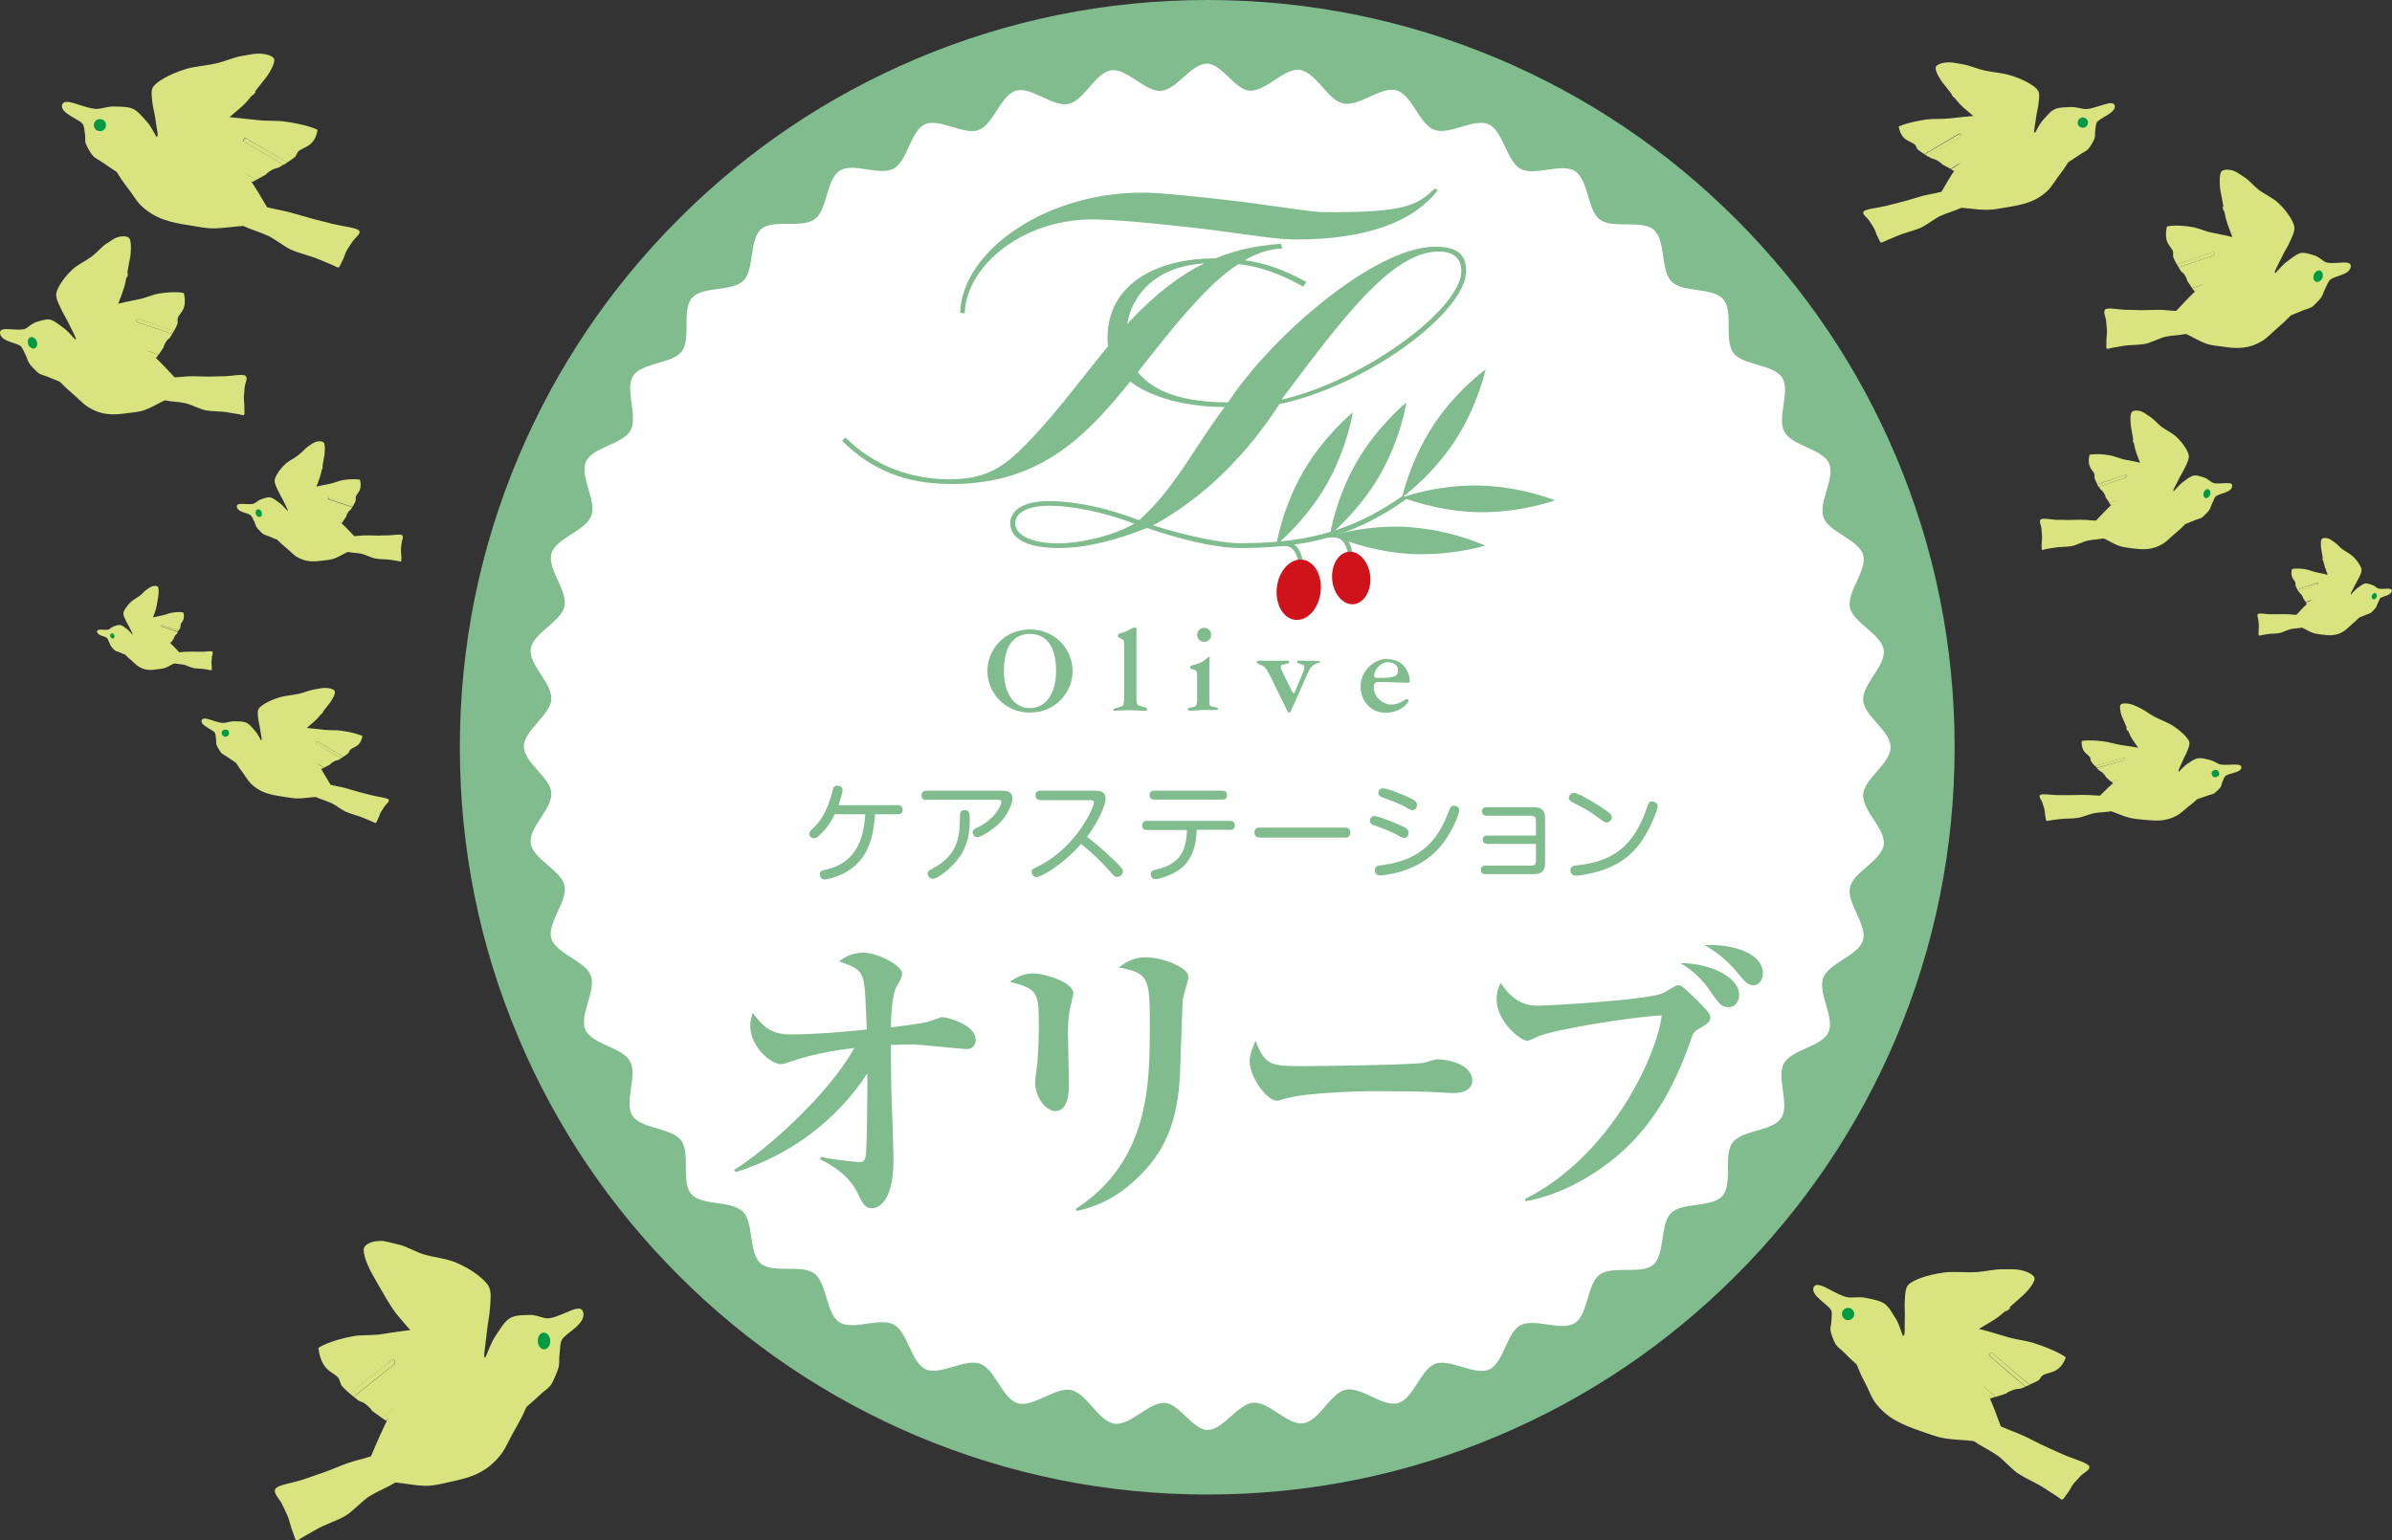 <?xml version="1.0" encoding="UTF-8"?>
<svg id="_レイヤー_2" data-name="レイヤー 2" xmlns="http://www.w3.org/2000/svg" viewBox="0 0 128.9 83.03">
  <rect x="0" y="0" width="128.9" height="83.03" fill="#333333" stroke="none"/>
  <defs>
    <style>
      .cls-1 {
        fill: #094;
      }

      .cls-1, .cls-2, .cls-3, .cls-4, .cls-5, .cls-6 {
        stroke-width: 0px;
      }

      .cls-2 {
        fill: #d9e480;
      }

      .cls-3 {
        fill: #d0121b;
      }

      .cls-4 {
        fill: none;
      }

      .cls-5 {
        fill: #fff;
      }

      .cls-6 {
        fill: #80bc8e;
      }
    </style>
  </defs>
  <g id="_レイヤー_1-2" data-name="レイヤー 1">
    <g>
      <g>
        <path class="cls-2" d="m26.05,73.55c.05-.31.03-.56.08-.87.04-.31.09-.77.13-1.08.04-.35.11-.62.15-1.15.03-.44.07-.81-.06-1.08-.16-.33-.84-.93-1.82-1.33-.5-.21-1.16-.26-1.71-.43-.5-.16-.95-.45-1.4-.54-.35-.07-.65-.19-.93-.18-.51,0-.87.22-.89.44-.02.24.1.58.21.84.14.33.29.59.48.92.34.59.65,1.14.9,1.5.34.49.79.91,1.14,1.4.34.48.58,1.02.92,1.51"/>
        <path class="cls-2" d="m26.14,73.22c.17-.39.33-.88.59-1.25.25-.37.48-.79.81-.95.28-.14.7-.13.99-.14.28-.02.55.11.84.17.35.08.89-.21,1.38-.4.48-.2.6-.1.66.04.06.14.07.4-.24.72-.31.32-.63.48-.86.76-.07.08-.1.24-.12.4-.02.16-.02.33-.04.44-.03.23.01.48-.05.7-.06.22-.24.63-.34.82-.16.31-.38.38-.63.63-.26.25-.53.47-.76.68-.18.42-.39.82-.61,1.2-.23.38-.49.99-.74,1.33-.8,1.04-1.7,1.28-2.68,1.49-.46.1-.9.23-1.38.23-.54,0-1.11-.13-1.65-.18-.57.34-.83.4-1.4.74-.3.18-.95.85-1.25,1.03-.57.34-1.11.46-1.68.8-.3.18-.75.41-.91.54-.16.13-.2-.22-.3-.46-.1-.22-.17-.62-.27-.84-.12-.28-.17-.35-.29-.62-.12-.28-.51-.61-.37-.84.13-.23.98-.33,1.47-.5.37-.13.73-.25,1.1-.38.36-.12.95-.38,1.32-.51.49-.17.76-.2,1.26-.37.32-.76.64-1.5,1-2.19.36-.69.78-1.33,1.3-1.89.55-.59,1.17-1.03,1.82-1.26.65-.22,1.34-.23,2.03.07"/>
        <path class="cls-1" d="m29.61,72.51c-.05.11-.12.18-.21.21-.09.03-.17.02-.25-.05-.08-.06-.13-.16-.16-.27-.02-.12-.01-.24.03-.34.05-.11.11-.18.2-.21.09-.03.17-.02.26.05.08.06.13.16.16.27.02.12.01.24-.03.34"/>
        <path class="cls-2" d="m26.42,73.5c-.28-.32-.57-.67-.87-1-.3-.33-.62-.64-.95-.85-.22-.15-1.08-.11-2.14,0-.6.07-1.27.16-1.92.27-.52.08-1.07.02-1.53.11-1.16.21-1.85.59-1.85.64.03.29.13.7.35.99.22.3.57.42.71.6.12.15.1.34.23.48.13.14.26.26.4.38l1.14-.91,1.14-.91s.06-.02.08-.02c.03,0,.05.03.07.07.01.04.02.07.01.11,0,.04-.02.07-.05.09l-1.09.87-1.09.87c.07.06.15.12.22.18.07.06.28.11.36.17.35.26.41.41.39.39-.18-.13.36.27.55.4l.88-.71.88-.71s.06-.03.08-.02c.03,0,.05.03.07.07.02.04.02.08.01.11,0,.04-.02.07-.05.09l-.82.67-.82.66c.39.27.78.53,1.17.74.4.22.8.39,1.2.49.55.14,1.2-.04,1.84-.33.64-.29,1.27-.67,1.77-.94l-.17-1.52-.18-1.52Z"/>
        <path class="cls-2" d="m21.27,73.35c-.03-.07-.1-.09-.15-.05l-2.28,1.81.21.18,2.18-1.74c.05-.04.07-.13.04-.2Z"/>
        <path class="cls-2" d="m22.48,75.05c-.03-.07-.1-.09-.15-.05l-1.76,1.42.22.16,1.64-1.33c.05-.04.07-.13.04-.2Z"/>
      </g>
      <g>
        <path class="cls-2" d="m102.6,72.29c0-.23.04-.41.04-.64,0-.23,0-.56.01-.79,0-.26-.03-.47,0-.85.02-.32.03-.59.2-.77.2-.21.93-.52,1.93-.65.51-.06,1.16.01,1.71-.02.51-.03.97-.16,1.42-.15.34,0,.66-.02.92.03.49.09.82.31.81.47-.01.18-.17.4-.31.57-.17.21-.35.37-.58.57-.41.36-.78.71-1.06.92-.39.29-.88.52-1.28.81-.39.29-.69.64-1.08.92"/>
        <path class="cls-2" d="m105.9,69.96l2.42.54c.06.01-.19.17-.19.17l-2.28-.51c-.06-.01-.09-.07-.08-.13.01-.06.07-.09.13-.08Z"/>
        <path class="cls-2" d="m102.55,72.04c-.12-.31-.21-.69-.41-.99-.2-.31-.36-.65-.66-.82-.26-.15-.66-.21-.94-.27-.27-.06-.54-.02-.84-.02-.35,0-.84-.3-1.28-.52-.44-.22-.57-.17-.65-.09-.08.09-.12.28.14.56.26.28.55.45.74.69.05.07.07.19.06.31,0,.12-.02.24-.02.32,0,.17-.07.34-.05.51.03.17.15.49.23.65.12.25.32.34.53.56.21.22.45.43.65.62.13.33.27.65.44.96.17.31.34.79.55,1.08.65.88,1.49,1.21,2.4,1.53.43.15.84.32,1.3.4.52.1,1.09.09,1.62.16.51.34.76.43,1.27.77.27.18.81.77,1.08.95.51.34,1.01.52,1.52.86.27.18.67.42.81.54.14.12.22-.13.35-.28.13-.14.24-.42.36-.56.16-.18.21-.22.36-.39.16-.18.57-.35.47-.54-.1-.19-.91-.41-1.36-.61-.34-.15-.68-.3-1.02-.46-.34-.15-.87-.44-1.21-.59-.46-.2-.71-.28-1.17-.48-.22-.6-.43-1.19-.7-1.74-.27-.55-.58-1.08-1.02-1.58-.46-.51-1-.94-1.61-1.21-.6-.27-1.27-.39-1.97-.3"/>
        <path class="cls-1" d="m99.28,70.94c.03.08.09.15.17.19.08.04.17.04.25.01.09-.03.15-.09.19-.17.04-.08.04-.17.01-.25-.03-.09-.09-.15-.17-.19-.08-.04-.17-.04-.25-.01-.08.03-.15.09-.19.17-.04.08-.04.17-.01.25"/>
        <path class="cls-2" d="m102.24,72.19c.31-.18.64-.39.97-.57.33-.19.68-.35,1.03-.45.23-.07,1.06.1,2.07.37.58.15,1.21.33,1.83.52.49.15,1.03.2,1.47.34,1.1.35,1.72.74,1.71.77-.07.2-.21.48-.46.65-.25.18-.6.2-.77.31-.14.09-.14.23-.28.3-.14.07-.29.14-.44.21l-.99-.84-.99-.84s-.05-.03-.08-.02c-.03,0-.05.01-.07.04-.02.02-.03.05-.02.08,0,.03.02.05.04.07l.94.81.95.81c-.08.03-.16.06-.23.09-.08.03-.29.03-.37.06-.37.12-.45.22-.43.21.19-.06-.39.13-.58.19l-.76-.66-.76-.66s-.05-.03-.08-.03c-.03,0-.05.01-.07.04-.02.02-.03.05-.02.08,0,.03.01.05.04.07l.71.62.71.62c-.41.13-.82.24-1.23.33-.41.09-.82.14-1.22.15-.55,0-1.15-.24-1.74-.55-.58-.31-1.14-.7-1.59-.98l.36-1.06.36-1.06Z"/>
        <path class="cls-2" d="m107.24,72.97s.11-.05.15-.01l1.98,1.69-.22.09-1.89-1.62s-.05-.11-.01-.15Z"/>
        <path class="cls-2" d="m105.86,73.98s.11-.05.15-.01l1.52,1.32-.24.08-1.42-1.24s-.05-.11-.01-.15Z"/>
      </g>
      <path class="cls-6" d="m49.38,3.17c-4.8,2.03-9.1,4.93-12.8,8.63-3.7,3.7-6.6,8.01-8.63,12.8-2.1,4.97-3.17,10.24-3.17,15.68s1.06,10.71,3.17,15.68c2.03,4.8,4.93,9.1,8.63,12.8,3.7,3.7,8.01,6.6,12.8,8.63,4.97,2.1,10.24,3.17,15.68,3.17s10.71-1.06,15.68-3.17c4.8-2.03,9.1-4.93,12.8-8.63,3.7-3.7,6.6-8.01,8.63-12.8,2.1-4.97,3.16-10.24,3.16-15.68s-1.06-10.71-3.16-15.68c-2.03-4.8-4.93-9.1-8.63-12.8-3.7-3.7-8.01-6.6-12.8-8.63-4.97-2.1-10.24-3.17-15.68-3.17s-10.71,1.07-15.68,3.17Z"/>
      <path class="cls-5" d="m101.88,40.28c0,.87-1.42,1.69-1.48,2.54-.06.87,1.23,1.87,1.11,2.72-.12.86-1.64,1.46-1.82,2.3-.18.85.95,2.03.7,2.85-.25.83-1.84,1.21-2.14,2.02-.31.81.64,2.15.28,2.93-.36.79-1.99.93-2.4,1.68-.42.76.33,2.22-.14,2.94-.47.73-2.1.64-2.62,1.32-.52.69.02,2.23-.55,2.88-.56.65-2.16.32-2.77.93-.61.61-.31,2.22-.96,2.78-.65.56-2.19.02-2.89.54-.69.51-.61,2.15-1.34,2.61-.73.46-2.17-.29-2.93.12-.75.41-.9,2.03-1.68,2.38-.78.35-2.1-.6-2.9-.31-.8.3-1.18,1.88-2.01,2.12-.82.24-1.98-.9-2.82-.72-.83.18-1.43,1.69-2.29,1.81-.84.12-1.83-1.17-2.69-1.11-.83.06-1.63,1.47-2.47,1.47-.78,0-1.52-1.41-2.29-1.46-.87-.05-1.87,1.24-2.72,1.12-.87-.12-1.49-1.63-2.34-1.81-.86-.18-2.04.95-2.87.71-.84-.24-1.22-1.83-2.03-2.13-.82-.3-2.15.65-2.93.3-.8-.36-.96-1.99-1.72-2.41-.76-.41-2.22.34-2.94-.13-.73-.47-.65-2.1-1.34-2.62-.7-.52-2.24.02-2.9-.55-.66-.57-.35-2.17-.96-2.79-.61-.61-2.22-.3-2.78-.95-.56-.65-.03-2.2-.55-2.89-.52-.69-2.15-.61-2.62-1.33-.46-.72.29-2.17-.13-2.93-.41-.76-2.04-.91-2.4-1.69-.36-.78.59-2.11.29-2.93-.3-.8-1.89-1.18-2.13-2.01-.24-.82.89-2,.71-2.84-.18-.83-1.7-1.43-1.82-2.29-.12-.85,1.17-1.85,1.11-2.71-.06-.84-1.48-1.64-1.48-2.5s1.42-1.69,1.48-2.54c.06-.87-1.23-1.87-1.11-2.72.12-.86,1.64-1.46,1.82-2.3.18-.85-.95-2.03-.7-2.85.24-.83,1.84-1.21,2.14-2.02.31-.81-.64-2.15-.28-2.93.36-.79,1.99-.93,2.4-1.68.42-.76-.33-2.22.14-2.94.47-.72,2.1-.64,2.62-1.32.52-.69-.02-2.23.55-2.88.56-.65,2.16-.32,2.77-.93.61-.61.3-2.22.96-2.78.65-.56,2.19-.02,2.89-.54.69-.51.61-2.15,1.34-2.61.72-.46,2.16.3,2.91-.11.75-.41.9-2.03,1.68-2.39.78-.35,2.1.6,2.9.31.8-.3,1.18-1.88,2.01-2.12.82-.24,2,.9,2.84.71.83-.18,1.44-1.69,2.29-1.81.84-.12,1.83,1.17,2.69,1.11.83-.06,1.62-1.47,2.47-1.47.79,0,1.52,1.41,2.29,1.46.87.06,1.87-1.24,2.72-1.12.87.12,1.49,1.63,2.34,1.81.86.18,2.04-.95,2.87-.71.83.24,1.22,1.83,2.03,2.13.82.3,2.15-.65,2.93-.3.79.36.96,1.99,1.72,2.4.76.41,2.22-.34,2.94.13.73.47.65,2.1,1.34,2.61.7.52,2.24-.02,2.9.55.66.57.35,2.17.96,2.79.61.61,2.22.3,2.78.95.57.65.03,2.2.55,2.89.52.69,2.15.61,2.62,1.33.47.72-.29,2.17.13,2.93.41.76,2.04.91,2.4,1.69.36.78-.59,2.11-.29,2.93.3.8,1.89,1.18,2.13,2.01.24.82-.89,2-.71,2.84.18.83,1.7,1.43,1.82,2.29.12.85-1.17,1.85-1.11,2.72.06.84,1.48,1.64,1.48,2.5Z"/>
      <path class="cls-4" d="m104.54,40.28c0,21.8-17.68,39.48-39.48,39.48S25.58,62.08,25.58,40.28,43.26.8,65.06.8s39.48,17.68,39.48,39.48Z"/>
      <g>
        <g>
          <path class="cls-6" d="m51.74,16.86c.1-3.39,4.79-6.63,10.19-6.47.99.03,3.99.35,5.63.57,1.64.22,3.15.46,3.64.47,4.74.07,5.22-.45,6.12-1.27l.16.09c-1.32,1.73-3.91,2.66-7.64,2.66-1.04,0-2.61-.27-4.33-.49-1.72-.22-4.81-.55-6.37-.59-3.96-.12-7.08,2.49-7.15,5.06l-.25-.03Z"/>
          <path class="cls-6" d="m68.97,21.78c4.89-1.06,10.04-5.02,10.04-7.17,0-1.1-.76-1.31-1.69-1.31-3.25,0-8.86,4.89-11.14,8.39-3.25,0-5.49-1.05-5.49-3.63,0-1.52,1.06-3.88,4.73-3.88,1.52,0,2.74.13,4.81,1.27l.17-.25c-1.86-1.01-3.12-1.27-4.98-1.27-3.04,0-5.74,1.35-5.74,4.3,0,2.62,3.33,3.71,6.32,3.71-1.56,2.03-2.7,4.43-4.62,6.1-1.62-.63-3.4-1.03-4.87-1.03-1.56,0-2.07.63-2.07,1.18,0,.95,1.1,1.35,2.62,1.35s3.14-.44,4.75-1.08c1.74.6,3.68,1.08,4.97,1.08,3.19,0,5.95-.45,9.01-2.64l-.15-.21c-3.01,2.15-5.72,2.59-8.86,2.59-1.01,0-3.01-.44-4.64-.96,2.85-1.56,5.08-3.88,6.81-6.54Zm8.56-8.22c.76,0,1.22.34,1.22,1.05,0,1.98-5.06,5.82-9.62,6.92l-.04-.04c3.21-4.26,5.9-7.93,8.43-7.93Zm-20.46,15.73c-1.58,0-2.36-.49-2.36-1.08,0-.42.38-.95,1.9-.95,1.06,0,2.85.32,4.51.97-1.27.72-3.06,1.06-4.05,1.06Z"/>
          <path class="cls-6" d="m51.26,25.84c-2.18,0-4.16-.72-5.7-2.26l-.18.18c1.59,1.59,3.46,2.33,5.89,2.33,7.09,0,9.08-5.59,13.58-10.25,1.08-1.12,2.62-2.4,4.26-2.45l-.09-.25c-2.95.21-5.32,1.22-8.06,4.09-1.79,1.88-3.77,4.87-5.95,7-1.09,1.06-2.06,1.6-3.75,1.6Z"/>
          <path class="cls-6" d="m73.11,24.9c-1.14,1.97-1.44,3.93-1.44,3.93,0,0,1.54-1.24,2.68-3.21,1.14-1.97,1.44-3.93,1.44-3.93,0,0-1.54,1.24-2.68,3.21Z"/>
          <path class="cls-6" d="m70.22,25.44c-1.14,1.97-1.44,3.93-1.44,3.93,0,0,1.54-1.24,2.68-3.21,1.14-1.97,1.44-3.93,1.44-3.93,0,0-1.54,1.24-2.68,3.21Z"/>
          <path class="cls-6" d="m75.97,28.41c-2.27-.15-4.16.45-4.16.45,0,0,1.8.84,4.06.99,2.27.15,4.16-.44,4.16-.44,0,0-1.79-.84-4.06-.99Z"/>
          <path class="cls-6" d="m77.21,22.97c-1.24,1.91-1.65,3.84-1.65,3.84,0,0,1.61-1.16,2.85-3.06,1.24-1.91,1.65-3.84,1.65-3.84,0,0-1.61,1.15-2.85,3.06Z"/>
          <path class="cls-6" d="m79.69,26.17c-2.28-.04-4.13.64-4.13.64,0,0,1.83.75,4.1.8,2.28.04,4.14-.64,4.14-.64,0,0-1.83-.75-4.11-.8Z"/>
          <path class="cls-6" d="m71.54,28.74l.04.25c.32-.06.55-.01.72.13.27.22.39.71.39,1.53h.25c0-.91-.15-1.44-.48-1.72-.23-.19-.53-.25-.93-.18Z"/>
          <path class="cls-3" d="m73.84,31.06c.07.78-.33,1.45-.89,1.51-.57.05-1.09-.54-1.16-1.32-.07-.78.33-1.45.89-1.51.56-.05,1.08.54,1.16,1.31Z"/>
          <path class="cls-6" d="m68.86,29.2l.05.25c.32-.06.56-.02.72.13.27.22.39.71.39,1.53h.25c0-.91-.15-1.44-.48-1.72-.23-.19-.53-.25-.93-.18Z"/>
          <path class="cls-3" d="m71.16,31.94c-.11.9-.73,1.55-1.38,1.47-.65-.08-1.08-.87-.97-1.77.11-.89.73-1.55,1.38-1.47.65.08,1.09.87.97,1.76Z"/>
        </g>
        <path class="cls-6" d="m54.1,36.17c0-1.43.59-2,1.4-2s1.41.57,1.41,2c0,1.25-.58,2-1.41,2s-1.4-.75-1.4-2Zm-.89,0c0,1.15.92,2.24,2.29,2.24s2.3-1.08,2.3-2.24-.92-2.24-2.3-2.24-2.29,1.08-2.29,2.24Z"/>
        <path class="cls-6" d="m61.26,37.81c0,.16.03.21.24.26.31.07.32.11.32.17s-.06.07-.17.07c-.24,0-.49-.03-.75-.03s-.76.03-.84.03c-.04,0-.06-.01-.06-.05,0-.12.37-.11.5-.22.06-.06.08-.29.08-.63v-2.34c0-.55,0-.54-.11-.62-.08-.06-.23-.07-.23-.18,0-.16.27-.14.51-.27.1-.06.37-.19.42-.19.06,0,.07.09.07.19v3.81Z"/>
        <path class="cls-6" d="m64.75,38.28c-.26,0-.37.03-.62.03-.06,0-.11,0-.11-.07s.08-.1.23-.12c.07,0,.15-.04.16-.05.09-.06.1-.19.1-.32v-1.37c0-.45-.37-.18-.37-.42,0-.15.2-.06.61-.27.26-.13.33-.28.39-.28.02,0,.05,0,.05.04,0,.04-.02.25-.02.56v1.82c0,.18.01.21.09.24.06.02.1.03.18.04.18.03.19.06.19.1,0,.03,0,.06-.08.06h-.81Zm.14-4.44c.24,0,.38.2.38.38s-.14.38-.38.38-.38-.2-.38-.38.14-.38.38-.38Z"/>
        <path class="cls-6" d="m68.45,36.43c-.19-.38-.35-.54-.51-.59-.19-.07-.21-.09-.21-.15,0-.08.06-.08.15-.08.26,0,.51.01.76.01.17,0,.51-.01.67-.01.14,0,.15,0,.15.11,0,.06-.26.08-.36.11-.04.01-.08.04-.08.13,0,.07.02.1.05.18l.58,1.18s.03.05.06.05c.03,0,.05-.02.06-.05l.44-1.06c.04-.08.08-.24.08-.32,0-.06-.04-.09-.08-.11-.03-.01-.31-.06-.31-.15,0-.07.07-.07.13-.07.12,0,.43.01.86.01.23,0,.24,0,.24.06,0,.06-.2.06-.31.15-.03.03-.18.08-.3.35l-.99,2.22h-.12l-.97-1.98Z"/>
        <path class="cls-6" d="m74.81,35.7c.45,0,.52.3.52.4,0,.36-.11.44-1.06.44-.16,0-.22,0-.22-.12,0-.25.29-.73.76-.73Zm-.06-.19c-.65,0-1.43.61-1.43,1.49,0,.82.59,1.42,1.33,1.42.87,0,1.26-.56,1.26-.66,0-.04,0-.07-.08-.07-.18,0-.39.29-.85.29-.42,0-.95-.36-.95-.95,0-.27.18-.27.26-.27.53,0,1.06.04,1.58.04.08,0,.1-.02.1-.09,0-.45-.32-1.18-1.22-1.18Z"/>
      </g>
      <g>
        <path class="cls-6" d="m48.38,43.4c.06,0,.26,0,.26.25,0,.23-.17.24-.26.24h-1.22c-.08.9-.22,2.26-1.42,3.03-.61.39-1.23.49-1.3.49-.22,0-.26-.2-.26-.28,0-.17.1-.2.27-.24,1.93-.41,2.1-2.06,2.18-3h-1.65c-.29.62-.65.98-.87,1.18-.08.07-.15.12-.25.12-.15,0-.25-.13-.25-.25,0-.07.03-.13.13-.22.31-.3.66-.63.99-1.62.06-.17.1-.32.13-.46.03-.14.06-.29.27-.29.03,0,.27,0,.27.24,0,.19-.12.52-.21.81h3.2Z"/>
        <path class="cls-6" d="m49.92,43.12c-.06,0-.26,0-.26-.25,0-.22.15-.25.26-.25h4.11c.25,0,.53.06.53.43,0,.25-.24.8-.56,1.17-.42.49-1.16.91-1.33.91-.14,0-.26-.13-.26-.28,0-.12.13-.18.25-.24.95-.45,1.3-1.19,1.3-1.38,0-.12-.11-.12-.21-.12h-3.82Zm2.34.93c0,.7,0,1.76-1.09,2.75-.15.14-.65.57-.91.57-.16,0-.27-.15-.27-.29,0-.11.09-.17.24-.25,1.49-.77,1.49-1.89,1.5-2.83,0-.21.02-.33.27-.33s.25.2.25.38Z"/>
        <path class="cls-6" d="m56.06,43.12c-.05,0-.26,0-.26-.25,0-.23.17-.25.26-.25h2.98c.24,0,.54.05.54.44,0,.31-.36,1.18-1,2.05.22.16.9.71,1.54,1.34.36.35.39.43.39.53,0,.16-.15.29-.31.29-.13,0-.17-.05-.44-.36-.46-.51-.96-.99-1.5-1.42-1,1.15-2.17,1.79-2.41,1.79-.12,0-.26-.12-.26-.29,0-.12.03-.14.35-.29,2.05-1.01,3.01-3.16,3.01-3.45,0-.12-.1-.12-.21-.12h-2.71Z"/>
        <path class="cls-6" d="m66.29,44.25c.06,0,.25,0,.25.24s-.19.24-.25.24h-1.8c-.03.71-.16,1.71-1.13,2.27-.44.26-.96.39-1.1.39-.23,0-.25-.24-.25-.28,0-.16.11-.2.29-.24.76-.16,1.24-.51,1.46-1.04.17-.41.2-.8.2-1.09h-2.16c-.06,0-.25,0-.25-.24s.19-.25.25-.25h4.5Zm-.42-1.63c.06,0,.25,0,.25.24s-.19.24-.25.24h-3.67c-.06,0-.25,0-.25-.24s.17-.24.25-.24h3.67Z"/>
        <path class="cls-6" d="m67.89,45.14c-.09,0-.29,0-.29-.26s.18-.27.29-.27h4.58c.09,0,.29,0,.29.27s-.18.27-.29.27h-4.58Z"/>
        <path class="cls-6" d="m75.29,45c-.47-.24-.79-.35-1.18-.49-.14-.05-.29-.1-.29-.27,0-.08.05-.25.24-.25.11,0,.58.12,1.41.5.25.11.44.2.44.4,0,.12-.09.28-.24.28-.07,0-.08,0-.38-.16Zm3.34-1.3c0,.17-.42,1.37-1.26,2.2-1.23,1.22-2.98,1.29-3.01,1.29-.25,0-.27-.22-.27-.28,0-.23.17-.25.41-.28,2.25-.28,2.98-1.57,3.39-2.45.05-.09.21-.54.25-.62.05-.09.1-.13.18-.13.04,0,.31,0,.31.25Zm-2.89-.2c-.46-.24-.82-.36-1.17-.49-.14-.05-.29-.1-.29-.27,0-.09.05-.25.24-.25.12,0,.61.13,1.41.5.27.12.43.21.43.4,0,.12-.09.28-.24.28-.07,0-.08,0-.38-.16Z"/>
        <path class="cls-6" d="m80.14,45.49s-.24,0-.24-.22.19-.23.24-.23h2.63v-.81c0-.15-.06-.26-.25-.26h-2.42s-.24,0-.24-.23.19-.23.24-.23h2.53c.46,0,.63.17.63.63v2.35c0,.46-.17.63-.63.63h-2.58c-.09,0-.25-.02-.25-.23s.15-.23.25-.23h2.47c.21,0,.25-.12.25-.26v-.91h-2.63Z"/>
        <path class="cls-6" d="m85.17,42.85c.54.3,1.12.62,1.56.98.04.03.13.12.13.23,0,.16-.18.28-.27.28s-.24-.1-.33-.17c-.68-.5-.86-.59-1.52-.92-.09-.05-.2-.12-.2-.24,0-.19.19-.27.25-.27s.15,0,.38.13Zm4.16.61c0,.17-.45,1.42-1.12,2.21-.69.83-1.57,1.19-2.4,1.39-.45.1-.77.14-.86.14-.28,0-.32-.2-.32-.28,0-.22.14-.25.32-.27,2-.21,3.11-1.05,3.82-3.17.06-.18.09-.28.25-.28.05,0,.09.01.12.02.11.04.19.11.19.24Z"/>
      </g>
      <g>
        <path class="cls-6" d="m52.08,56.55c-.22,0-2.5-.25-2.96-.25-.53,0-.87.02-1.12.03,0,.32.02,1.17.03,2.32.02.62.12,3.32.12,3.85,0,2.4-.9,2.63-1.16,2.63-.37,0-.51-.25-.83-.92-.12-.25-.56-1.03-1.96-1.72l.03-.13c.68.15,1.89.28,2.09.28.19,0,.27-.07.32-.27.09-.28.1-3.58.1-4.13v-.38c-1.65,2.53-4.17,4.42-7.09,5.32l-.09-.12c1.67-1.02,5.07-4.03,6.48-6.57-2.04.23-3.23.67-3.4.72-.32.12-.43.15-.56.15-.54,0-1.65-.93-1.65-2.07,0-.3.07-.5.14-.68.56.73.97,1.15,2.04,1.15,1.21,0,2.91-.13,4.1-.27-.05-1.23-.08-2.07-.15-2.48-.12-.77-.48-.88-1.34-1.18.54-.48,1.23-.48,1.28-.48.78,0,2.11.68,2.11,1.13,0,.2-.05.27-.29.68-.27.48-.31,1.82-.31,2.22,1.67-.22,1.85-.23,2.36-.43.29-.1.32-.12.44-.12.22,0,1.77.4,1.77,1.22,0,.32-.19.5-.51.5Z"/>
        <path class="cls-6" d="m57.77,53.94c-.1.35-.22.75-.22,1.77,0,.43.05,2.33.05,2.73,0,.33,0,1.45-.73,1.45-.51,0-1.09-.73-1.09-1.58,0-.17.1-.83.12-.97.03-.37.08-1.08.08-1.9,0-1.93,0-2.12-1.57-2.52.27-.17.7-.45,1.24-.45.66,0,2.19.48,2.19,1.07,0,.08-.03.2-.09.4Zm5.97-.13c-.03.32-.12,3.38-.15,4.02-.12,2.78-.9,4.33-2.3,5.67-.9.88-2.01,1.52-3.25,1.77l-.08-.1c4-2.58,4-6.78,4-9.9,0-2.57-.05-2.82-1.67-3.12.31-.23.73-.55,1.45-.55.85,0,2.3.53,2.3,1.05,0,.2-.27,1-.29,1.17Z"/>
        <path class="cls-6" d="m78.36,58.92c-.26,0-.64-.03-.7-.03-.89-.07-2.92-.07-4.03-.07-.17,0-3.21.07-4.29.38-.41.12-.46.13-.55.13-.52,0-1.45-1.28-1.45-2.13,0-.38.23-.9.32-1.1.5,1.3.78,1.37,2.5,1.37.95,0,6.31-.07,6.67-.2.11-.05.5-.17.61-.17.61,0,1.9.28,1.9,1.15,0,.42-.4.67-.98.67Z"/>
        <path class="cls-6" d="m91.52,55.47c-.25.15-.29.23-.49.82-.85,2.42-2.04,4.37-3.61,5.78-1.36,1.22-3.28,2.35-5.21,2.68l-.03-.12c4.61-2.3,7.11-7.73,7.37-9.9-1.6.08-5.68.75-6.57,1.1-.1.03-.56.27-.68.27-.39,0-1.65-1.07-1.65-2.22,0-.47.14-.75.22-.9.8,1.23,1.63,1.23,2.08,1.23.34,0,5.67-.28,6.65-.67.14-.05.68-.43.82-.43.19,0,.26.07.94.72.73.72.8.82.8,1.02,0,.23-.1.3-.63.62Zm1.63-1.18c-.39,0-.53-.2-1.05-.95-.08-.13-.61-.88-1.53-1.42,1.41-.02,3.15.67,3.15,1.72,0,.25-.15.65-.56.65Zm1.36-1.18c-.31,0-.48-.17-.9-.7-.14-.17-.73-.9-1.77-1.47,1.72-.07,3.16.53,3.16,1.52,0,.32-.19.65-.49.65Z"/>
      </g>
      <g>
        <path class="cls-2" d="m117.31,41.74c.07-.13.08-.24.15-.37.06-.13.14-.32.2-.45.06-.15.14-.25.22-.47.07-.18.14-.34.09-.48-.06-.17-.38-.53-.91-.87-.27-.17-.65-.3-.95-.46-.28-.15-.51-.34-.76-.46-.19-.09-.36-.18-.52-.22-.3-.08-.54-.04-.57.05-.04.1,0,.27.02.4.04.17.1.3.18.47.13.31.25.6.35.8.14.27.36.52.51.79.15.27.22.54.37.8"/>
        <path class="cls-2" d="m116.07,39.56l-1.5-.33s.06.15.06.15l1.41.31s.07-.01.08-.05c0-.04-.02-.07-.05-.08Z"/>
        <path class="cls-2" d="m117.4,41.61c.15-.14.3-.33.49-.45.19-.12.37-.27.59-.29.18-.02.43.05.59.09.17.04.31.13.47.21.2.09.55.05.86.04.31,0,.36.05.38.12.02.07,0,.18-.23.27-.22.09-.42.11-.59.2-.05.02-.08.09-.12.15-.03.07-.05.14-.07.18-.05.1-.05.21-.11.3-.06.09-.21.23-.3.3-.13.11-.27.1-.44.17-.18.07-.36.12-.52.18-.16.15-.32.29-.5.42-.17.13-.4.36-.59.46-.59.33-1.15.29-1.75.23-.28-.03-.56-.04-.84-.12-.32-.08-.63-.23-.95-.34-.37.06-.54.04-.91.1-.2.03-.66.22-.85.25-.37.06-.7.03-1.08.08-.2.03-.49.06-.59.09-.11.03-.09-.13-.12-.25-.03-.11-.02-.3-.06-.41-.04-.14-.06-.18-.1-.32-.04-.14-.23-.34-.12-.42.11-.08.62,0,.92.01.23,0,.46,0,.69,0,.23,0,.6-.02.83-.01.31,0,.47.03.78.04.28-.28.55-.55.85-.79.29-.24.61-.45.99-.62.39-.17.81-.27,1.22-.26.41,0,.82.11,1.18.35"/>
        <path class="cls-1" d="m119.52,41.84s-.09.06-.14.06c-.06,0-.1-.02-.14-.06-.04-.04-.06-.09-.06-.14,0-.06.02-.1.06-.14.04-.04.09-.06.14-.06.06,0,.11.02.15.06.04.04.06.09.06.14,0,.06-.02.1-.06.14"/>
        <path class="cls-2" d="m117.53,41.77c-.13-.18-.26-.38-.4-.57-.14-.19-.29-.37-.46-.52-.12-.1-.62-.22-1.26-.34-.36-.07-.76-.13-1.16-.19-.31-.05-.63-.16-.91-.19-.71-.09-1.16-.04-1.16-.01-.01.13,0,.32.09.49.09.16.28.27.35.37.05.09.02.17.08.25.06.08.12.16.19.23l.77-.21.77-.22s.04,0,.05,0c.01,0,.03.02.03.04,0,.02,0,.04,0,.05,0,.01-.02.03-.04.03l-.74.21-.74.21s.07.07.11.11c.04.04.15.09.19.13.18.17.19.24.18.23-.09-.09.18.17.28.26l.6-.17.6-.17s.04,0,.05,0c.02,0,.02.02.03.04,0,.02,0,.04,0,.05,0,.01-.02.03-.04.03l-.56.16-.56.16c.19.18.39.35.6.51.21.16.42.29.64.4.3.15.71.17,1.12.14.41-.02.82-.09,1.15-.13l.07-.69.07-.69Z"/>
        <path class="cls-2" d="m114.53,40.9s-.05-.05-.08-.05l-1.55.43.1.11,1.48-.41s.06-.05.05-.08Z"/>
        <path class="cls-2" d="m115.04,41.83s-.05-.05-.08-.05l-1.2.34.11.1,1.12-.32s.05-.05.04-.08Z"/>
      </g>
      <g>
        <path class="cls-2" d="m109.58,7.38c.04-.19.03-.34.06-.53.04-.19.07-.46.1-.65.03-.21.09-.38.12-.69.03-.26.06-.49-.05-.65-.13-.2-.68-.56-1.48-.8-.41-.13-.95-.16-1.39-.26-.41-.09-.78-.27-1.14-.33-.28-.04-.53-.11-.76-.11-.42,0-.71.14-.73.27-.02.15.08.35.17.51.11.2.23.36.39.55.28.35.53.69.73.91.28.29.65.55.93.84.28.29.47.62.75.91"/>
        <path class="cls-2" d="m107.22,5l-2.06.09s.13.17.13.17l1.93-.09s.09-.04.08-.09c0-.05-.04-.09-.09-.08Z"/>
        <path class="cls-2" d="m109.65,7.18c.14-.24.27-.53.48-.75.21-.22.39-.48.66-.57.23-.08.57-.08.8-.09.23-.01.45.06.69.1.28.05.73-.13,1.12-.24.39-.12.49-.06.54.02.05.08.05.24-.2.43-.25.19-.51.29-.7.46-.06.05-.08.14-.1.24-.01.1-.02.2-.03.26-.03.14.01.29-.04.42-.05.14-.19.38-.28.5-.13.19-.31.23-.52.38-.21.15-.43.28-.62.41-.15.25-.32.49-.5.72-.18.23-.39.6-.6.8-.65.63-1.39.77-2.18.9-.37.06-.74.14-1.13.14-.44,0-.9-.08-1.34-.11-.46.2-.68.24-1.14.44-.25.11-.77.51-1.02.62-.46.2-.9.28-1.36.48-.25.11-.61.25-.74.32-.13.08-.16-.13-.25-.28-.08-.13-.13-.37-.22-.51-.1-.17-.14-.21-.24-.37-.1-.17-.42-.37-.3-.5.11-.14.8-.2,1.2-.3.3-.08.6-.15.9-.23.3-.07.77-.23,1.07-.31.4-.1.62-.12,1.02-.22.27-.46.52-.91.82-1.32.3-.42.63-.8,1.06-1.14.45-.36.95-.62,1.48-.76.53-.14,1.09-.14,1.65.04"/>
        <path class="cls-1" d="m112.48,6.75c-.04.06-.09.11-.17.13-.07.02-.14,0-.21-.03-.07-.04-.11-.09-.13-.17-.02-.07,0-.14.03-.21.04-.06.09-.11.17-.13.07-.02.14-.01.21.03.06.04.11.09.13.17.02.07,0,.14-.03.21"/>
        <path class="cls-2" d="m109.88,7.35c-.23-.19-.47-.41-.71-.61-.25-.2-.5-.38-.77-.52-.18-.09-.88-.07-1.75,0-.49.04-1.03.1-1.57.16-.42.05-.87.01-1.25.06-.94.13-1.51.36-1.51.39.03.18.1.42.28.6.18.18.46.25.58.36.1.09.08.21.19.29.11.08.21.16.33.23l.93-.55.93-.55s.04-.01.07,0c.02,0,.04.02.05.04.01.02.02.04.01.07,0,.02-.02.04-.04.05l-.89.52-.89.52c.06.04.12.07.18.11.06.03.23.07.29.1.29.16.33.25.32.24-.15-.08.3.16.45.24l.72-.43.71-.43s.04-.02.07-.01c.02,0,.04.02.05.04.01.02.02.04.01.07,0,.02-.02.04-.04.05l-.67.4-.67.4c.31.16.63.32.96.45.32.13.65.23.97.3.44.08.98-.03,1.5-.2.52-.17,1.03-.41,1.44-.57l-.14-.92-.14-.92Z"/>
        <path class="cls-2" d="m105.68,7.26s-.08-.06-.12-.03l-1.85,1.09.17.11,1.78-1.05s.06-.08.03-.12Z"/>
        <path class="cls-2" d="m106.67,8.29s-.08-.05-.12-.03l-1.43.86.18.1,1.34-.8s.05-.08.03-.12Z"/>
      </g>
      <g>
        <path class="cls-2" d="m117.01,26.65c.08-.15.12-.28.2-.43.08-.15.19-.38.27-.53.09-.17.18-.3.3-.56.1-.22.19-.4.17-.57-.02-.2-.26-.63-.69-1.03-.22-.2-.55-.35-.8-.54-.23-.18-.4-.41-.62-.54-.16-.1-.3-.22-.44-.27-.27-.09-.49-.05-.54.06-.06.12-.06.32-.05.47,0,.2.04.36.07.56.07.37.12.71.18.94.08.32.24.62.32.93.09.31.11.63.19.95"/>
        <path class="cls-2" d="m116.26,24.08l-1.33-.39s.03.18.03.18l1.25.37s.07-.02.08-.06c.01-.04,0-.08-.03-.09Z"/>
        <path class="cls-2" d="m117.12,26.5c.16-.17.34-.39.53-.53.2-.14.4-.32.6-.34.17-.02.38.07.53.11.15.05.26.16.4.25.16.11.5.06.78.05.29-.01.33.06.33.14,0,.08-.04.22-.26.32-.22.1-.41.13-.59.23-.05.03-.1.1-.13.18-.04.08-.07.17-.1.22-.06.11-.08.25-.15.35-.07.1-.24.28-.33.36-.14.13-.27.12-.45.2-.18.08-.36.14-.52.21-.17.18-.35.35-.54.5-.19.15-.44.42-.63.54-.61.38-1.12.34-1.66.27-.25-.04-.51-.05-.75-.14-.28-.1-.55-.28-.82-.4-.36.07-.5.05-.86.12-.19.04-.65.26-.84.29-.36.07-.65.03-1.01.1-.19.03-.46.07-.56.11-.11.03-.06-.15-.07-.29,0-.13.03-.35.02-.48-.01-.17-.02-.21-.03-.37-.01-.17-.15-.41-.04-.5.11-.09.57.01.85.02.21,0,.43,0,.64.01.21,0,.56-.02.77-.01.29,0,.43.04.72.04.31-.33.61-.65.93-.94.32-.29.65-.54,1.02-.73.39-.2.79-.31,1.17-.3.38,0,.73.13,1.03.42"/>
        <path class="cls-1" d="m119.04,26.78s-.09.07-.15.07c-.05,0-.09-.02-.12-.07-.03-.05-.04-.1-.03-.17,0-.07.04-.12.08-.17.04-.05.09-.07.14-.07.05,0,.09.02.12.07.03.05.04.1.03.17-.01.07-.04.12-.08.17"/>
        <path class="cls-2" d="m117.21,26.69c-.09-.22-.17-.45-.26-.68-.1-.23-.2-.44-.33-.62-.09-.12-.54-.26-1.1-.4-.32-.08-.68-.16-1.04-.22-.28-.06-.55-.19-.81-.23-.64-.11-1.06-.04-1.07-.02-.04.16-.07.38,0,.58.06.19.21.32.26.44.03.1-.01.19.03.29.04.09.09.18.13.27l.75-.25.76-.25s.03,0,.04,0c.01.01.02.03.02.05,0,.02,0,.04-.01.06-.01.02-.03.03-.04.04l-.72.24-.72.24s.05.09.08.13c.03.04.13.11.15.15.14.2.14.29.13.28-.07-.1.14.21.21.31l.59-.2.59-.2s.03,0,.05,0c.01.01.02.03.02.05,0,.02,0,.04-.01.06,0,.02-.02.03-.04.04l-.55.19-.55.19c.15.21.3.42.47.6.16.19.34.35.52.48.25.18.62.2,1.01.17.38-.03.78-.11,1.09-.15l.2-.82.2-.82Z"/>
        <path class="cls-2" d="m114.59,25.65s-.03-.07-.07-.05l-1.51.51.07.13,1.45-.49s.06-.05.06-.1Z"/>
        <path class="cls-2" d="m114.89,26.75s-.03-.07-.07-.05l-1.17.4.08.12,1.1-.38s.06-.05.06-.1Z"/>
      </g>
      <g>
        <path class="cls-2" d="m126.6,32.16c.06-.1.08-.2.14-.3.06-.1.13-.26.19-.37.06-.12.12-.21.21-.39.07-.15.13-.28.12-.4-.02-.14-.18-.44-.48-.72-.15-.14-.38-.24-.56-.38-.16-.12-.28-.28-.43-.38-.11-.07-.21-.15-.31-.19-.18-.06-.34-.03-.38.04-.04.09-.04.22-.03.33,0,.14.03.25.05.39.05.26.08.5.13.66.06.22.16.43.22.65.06.22.07.44.13.66"/>
        <path class="cls-2" d="m126.08,30.37l-.93-.27s.02.12.02.12l.87.26s.05-.01.06-.04c0-.03,0-.06-.02-.06Z"/>
        <path class="cls-2" d="m126.68,32.06c.11-.12.23-.27.37-.37.14-.1.28-.22.41-.24.12-.01.27.05.37.08.1.03.18.11.28.17.12.07.35.04.55.03.2,0,.23.04.23.1,0,.06-.03.15-.18.23-.15.07-.29.09-.41.16-.04.02-.07.07-.09.13-.03.06-.05.12-.07.15-.04.08-.06.17-.11.25-.05.07-.17.19-.23.25-.1.09-.19.09-.31.14-.12.06-.25.1-.36.15-.12.13-.25.24-.38.35-.13.11-.3.29-.44.38-.42.27-.78.24-1.16.19-.18-.02-.35-.04-.53-.1-.19-.07-.38-.19-.57-.28-.25.05-.35.03-.6.08-.13.02-.45.18-.59.21-.25.05-.46.02-.71.07-.13.02-.32.05-.39.07-.08.02-.04-.11-.05-.21,0-.09.02-.25.01-.34,0-.12-.01-.15-.02-.26,0-.12-.1-.28-.02-.35.08-.07.4,0,.59.01.15,0,.3,0,.44,0,.15,0,.39-.01.54,0,.2,0,.3.03.5.03.22-.23.42-.46.65-.66.22-.2.45-.37.72-.51.27-.14.56-.22.82-.21.26,0,.51.09.72.29"/>
        <path class="cls-1" d="m128.02,32.26s-.06.05-.1.05c-.04,0-.07-.02-.09-.05-.02-.03-.03-.07-.02-.12,0-.05.03-.09.06-.12.03-.03.06-.05.1-.05.04,0,.06.02.09.05.02.03.03.07.02.12,0,.05-.03.09-.06.12"/>
        <path class="cls-2" d="m126.74,32.19c-.06-.15-.12-.32-.18-.47-.07-.16-.14-.31-.23-.43-.06-.08-.37-.18-.77-.28-.22-.05-.48-.11-.73-.16-.2-.04-.39-.13-.57-.16-.44-.08-.74-.03-.75-.01-.03.11-.05.27,0,.4.04.14.15.22.18.31.02.07,0,.14.02.2.03.07.06.13.09.19l.53-.18.53-.18s.02,0,.03,0c0,0,.02.02.02.03,0,.01,0,.03-.01.04,0,.01-.02.02-.03.02l-.51.17-.51.17s.04.06.06.09c.02.03.09.08.11.11.09.14.1.2.09.19-.05-.07.09.14.14.21l.41-.14.41-.14s.02,0,.03,0c0,0,.01.02.02.03,0,.02,0,.03,0,.04,0,.01-.02.02-.03.03l-.38.13-.38.13c.1.15.21.29.33.42.11.13.24.24.36.33.18.12.44.14.7.12.27-.02.54-.08.76-.11l.14-.57.13-.57Z"/>
        <path class="cls-2" d="m124.91,31.47s-.02-.05-.05-.04l-1.06.35.05.09,1.01-.34s.04-.04.04-.07Z"/>
        <path class="cls-2" d="m125.12,32.24s-.02-.04-.05-.04l-.82.28.06.09.76-.26s.04-.04.04-.07Z"/>
      </g>
      <g>
        <path class="cls-2" d="m122.44,14.94c.11-.19.16-.36.26-.56.1-.19.24-.48.34-.68.11-.22.23-.38.38-.72.13-.28.24-.52.22-.73-.03-.26-.33-.81-.88-1.32-.28-.26-.71-.45-1.03-.69-.29-.22-.52-.52-.79-.69-.21-.13-.39-.28-.57-.34-.34-.12-.63-.06-.69.08-.07.16-.07.41-.06.61,0,.25.05.46.1.72.09.47.16.91.24,1.21.11.4.3.8.42,1.2.11.4.13.82.25,1.22"/>
        <path class="cls-2" d="m121.48,11.63l-1.71-.5s.04.22.04.22l1.6.48s.09-.02.11-.08c.02-.05,0-.11-.04-.12Z"/>
        <path class="cls-2" d="m122.59,14.75c.21-.22.43-.5.69-.68.25-.18.51-.41.76-.44.22-.02.49.09.69.14.19.06.34.2.51.32.21.14.64.08,1.01.06.37-.01.42.08.43.18,0,.11-.05.28-.33.42-.28.13-.53.17-.75.3-.06.04-.12.13-.17.23-.05.1-.09.21-.13.28-.08.15-.11.32-.2.45-.09.13-.31.36-.42.46-.18.17-.34.16-.57.26-.23.1-.46.18-.66.27-.22.23-.45.45-.69.65-.24.2-.56.54-.81.7-.78.49-1.44.44-2.13.34-.32-.05-.65-.06-.97-.18-.35-.13-.7-.35-1.05-.51-.46.09-.65.06-1.1.15-.24.05-.83.33-1.07.38-.46.09-.84.04-1.3.13-.24.05-.59.09-.73.14-.14.05-.08-.19-.09-.38-.01-.17.04-.45.03-.62-.02-.21-.03-.27-.04-.48-.02-.22-.19-.52-.05-.64.14-.12.73.01,1.09.02.27,0,.55.01.82.02.27,0,.72-.02.99-.02.37,0,.55.05.92.06.4-.43.78-.84,1.19-1.21.41-.37.83-.69,1.32-.93.5-.26,1.02-.4,1.51-.39.49,0,.94.17,1.33.53"/>
        <path class="cls-1" d="m125.05,15.11c-.06.06-.12.09-.18.09-.07,0-.12-.03-.16-.09-.04-.06-.05-.13-.04-.22.02-.09.05-.16.11-.22.06-.06.12-.09.19-.09.07,0,.12.03.16.09.04.06.05.13.04.22-.01.08-.05.16-.1.22"/>
        <path class="cls-2" d="m122.71,15c-.11-.28-.22-.58-.34-.87-.12-.29-.26-.57-.42-.79-.11-.15-.69-.33-1.42-.51-.41-.1-.88-.2-1.34-.29-.36-.07-.71-.24-1.04-.3-.82-.14-1.37-.06-1.38-.02-.05.2-.08.49-.01.74.07.25.27.41.33.57.05.13-.02.25.04.37.05.12.11.24.17.35l.97-.32.97-.33s.04,0,.06,0c.01.01.03.03.03.06,0,.03,0,.05-.02.08-.01.02-.03.04-.05.05l-.93.31-.93.31c.03.06.07.11.1.17.03.06.16.14.2.2.17.25.17.37.16.35-.09-.13.18.26.27.4l.75-.26.75-.26s.04,0,.06,0c.02.01.03.03.03.06,0,.03,0,.05-.02.08-.01.02-.03.04-.05.05l-.7.24-.7.24c.19.27.39.53.6.77.21.24.43.45.67.61.33.22.8.26,1.29.22.49-.04,1-.14,1.4-.19l.25-1.05.25-1.05Z"/>
        <path class="cls-2" d="m119.34,13.66c0-.05-.04-.08-.09-.07l-1.94.65.09.17,1.86-.62s.08-.07.07-.12Z"/>
        <path class="cls-2" d="m119.72,15.08c0-.05-.04-.08-.09-.07l-1.5.52.11.16,1.41-.48s.08-.07.07-.12Z"/>
      </g>
      <g>
        <path class="cls-2" d="m8.54,7.65c-.05-.22-.03-.4-.07-.62-.04-.22-.09-.55-.12-.77-.04-.25-.11-.45-.15-.82-.03-.31-.07-.58.06-.77.16-.24.81-.66,1.76-.95.48-.15,1.12-.18,1.65-.31.48-.11.92-.32,1.35-.39.33-.05.63-.13.9-.13.49,0,.84.16.86.31.02.18-.1.41-.2.6-.13.24-.27.42-.46.65-.33.42-.63.82-.87,1.08-.33.35-.77.65-1.1,1-.33.35-.56.73-.89,1.08"/>
        <path class="cls-2" d="m11.33,4.83l2.44.11c.06,0-.16.2-.16.2l-2.29-.1c-.06,0-.1-.05-.1-.11,0-.06.05-.1.11-.1Z"/>
        <path class="cls-2" d="m8.45,7.41c-.17-.28-.32-.63-.57-.89-.24-.26-.46-.56-.78-.68-.27-.1-.68-.09-.95-.1-.27-.01-.53.08-.81.12-.34.06-.86-.15-1.33-.29-.47-.14-.58-.07-.64.03-.06.1-.07.29.23.51.3.23.61.34.83.54.06.06.09.17.11.28.02.12.02.23.04.31.03.17-.01.34.04.5.06.16.23.45.33.59.16.22.37.27.61.45.25.18.51.34.73.49.18.3.37.58.59.86.22.27.47.71.72.95.77.74,1.64.92,2.58,1.06.44.07.87.17,1.33.17.52,0,1.07-.1,1.59-.13.55.24.8.29,1.35.53.29.13.92.61,1.21.74.55.24,1.07.33,1.62.57.29.13.72.29.87.38.16.09.19-.16.29-.33.1-.16.16-.44.26-.6.12-.2.17-.25.29-.44.12-.2.49-.43.36-.6-.13-.16-.95-.24-1.42-.36-.35-.09-.71-.18-1.06-.27-.35-.09-.92-.27-1.27-.36-.48-.12-.73-.15-1.21-.27-.32-.55-.62-1.07-.97-1.56-.35-.49-.75-.95-1.26-1.35-.53-.42-1.13-.74-1.76-.9-.63-.16-1.3-.16-1.96.05"/>
        <path class="cls-1" d="m5.1,6.91c.05.08.11.13.2.15.09.02.17.01.25-.03.08-.05.13-.11.15-.2.02-.09.01-.17-.03-.25-.05-.08-.11-.13-.2-.15-.09-.02-.17-.01-.25.03-.08.05-.13.11-.15.2-.02.09-.01.17.03.25"/>
        <path class="cls-2" d="m8.17,7.61c.27-.23.55-.48.84-.72.29-.24.6-.45.92-.61.21-.1,1.04-.08,2.06,0,.58.05,1.22.12,1.86.19.5.06,1.03.02,1.48.08,1.12.15,1.79.42,1.78.46-.03.21-.12.5-.33.71-.21.21-.55.3-.69.43-.12.11-.1.25-.23.34-.13.1-.25.19-.39.27l-1.1-.65-1.1-.65s-.05-.02-.08-.01c-.03,0-.05.02-.06.05-.02.03-.02.05-.01.08,0,.03.02.05.05.06l1.05.62,1.05.62c-.07.04-.14.08-.21.13-.07.04-.27.08-.35.12-.34.18-.39.29-.38.28.17-.09-.35.19-.53.29l-.85-.51-.85-.51s-.05-.02-.08-.01c-.03,0-.05.02-.07.05-.02.02-.02.05-.01.08,0,.03.02.05.05.06l.79.48.79.47c-.37.19-.75.38-1.13.53-.38.15-.77.28-1.15.35-.53.1-1.16-.03-1.77-.24-.62-.2-1.22-.48-1.71-.67l.17-1.09.17-1.09Z"/>
        <path class="cls-2" d="m13.14,7.51s.09-.07.14-.04l2.2,1.29-.2.13-2.1-1.24c-.05-.03-.07-.09-.04-.14Z"/>
        <path class="cls-2" d="m11.98,8.72s.09-.07.14-.04l1.69,1.02-.22.11-1.59-.95c-.05-.03-.07-.09-.04-.14Z"/>
      </g>
      <g>
        <path class="cls-2" d="m14.13,40.08c-.03-.14-.02-.25-.05-.39-.03-.14-.05-.35-.08-.49-.02-.16-.07-.28-.09-.52-.02-.2-.05-.36.04-.49.1-.15.51-.42,1.11-.6.3-.09.71-.12,1.04-.19.31-.07.58-.2.85-.24.21-.03.4-.08.56-.08.31,0,.53.1.54.2.01.11-.06.26-.13.38-.08.15-.17.27-.29.41-.21.26-.39.52-.55.68-.21.22-.48.41-.69.63-.21.22-.35.46-.56.68"/>
        <path class="cls-2" d="m15.89,38.3l1.53.07s-.1.13-.1.13l-1.44-.06s-.06-.03-.06-.07c0-.04.03-.06.07-.06Z"/>
        <path class="cls-2" d="m14.08,39.93c-.11-.18-.2-.39-.36-.56-.15-.17-.29-.36-.49-.43-.17-.06-.43-.06-.6-.06-.17,0-.33.05-.51.08-.21.04-.54-.09-.84-.18-.29-.09-.36-.04-.4.02-.04.06-.04.18.15.32.19.14.38.22.52.34.04.04.06.11.07.18.01.07.01.15.02.2.02.1,0,.22.03.32.04.1.15.28.21.37.1.14.23.17.38.28.16.11.32.21.46.31.11.19.24.37.37.54.13.17.29.45.45.6.49.47,1.04.58,1.63.67.28.04.55.1.84.11.33,0,.67-.06,1-.08.35.15.51.18.85.33.18.08.58.38.76.46.35.15.67.21,1.02.36.18.08.45.19.55.24.1.06.12-.1.18-.21.06-.1.1-.28.16-.38.08-.12.11-.16.18-.28.08-.13.31-.27.23-.38-.08-.1-.6-.15-.9-.23-.22-.06-.45-.11-.67-.17-.22-.06-.58-.17-.8-.23-.3-.08-.46-.09-.76-.17-.2-.34-.39-.68-.61-.99-.22-.31-.47-.6-.79-.85-.33-.27-.71-.47-1.11-.57-.4-.1-.82-.1-1.23.03"/>
        <path class="cls-1" d="m11.97,39.61s.07.08.12.1c.05.01.11,0,.15-.02.05-.03.08-.07.1-.12.01-.05,0-.11-.02-.15-.03-.05-.07-.08-.12-.09-.05-.01-.11,0-.16.02-.05.03-.08.07-.09.12-.01.05,0,.11.02.15"/>
        <path class="cls-2" d="m13.9,40.05c.17-.14.35-.3.53-.45.18-.15.38-.29.58-.38.14-.07.66-.05,1.3,0,.37.03.77.07,1.17.12.32.04.65,0,.93.05.7.1,1.13.27,1.12.29-.02.13-.08.31-.21.45-.13.13-.35.19-.43.27-.08.07-.06.15-.14.22-.08.06-.16.12-.24.17l-.69-.41-.69-.41s-.03-.01-.05,0c-.01,0-.03.01-.04.03,0,.02-.01.03,0,.05,0,.02.02.03.03.04l.66.39.66.39s-.09.05-.13.08c-.04.03-.17.05-.22.07-.21.12-.25.18-.24.18.11-.06-.22.12-.33.18l-.53-.32-.53-.32s-.03-.01-.05,0c-.02,0-.03.01-.04.03-.01.01-.01.03,0,.05,0,.02.01.03.03.04l.5.3.5.3c-.23.12-.47.24-.71.33-.24.1-.48.17-.73.22-.33.06-.73-.02-1.12-.15-.39-.13-.77-.3-1.08-.42l.11-.69.11-.69Z"/>
        <path class="cls-2" d="m17.04,39.99s.06-.04.09-.02l1.38.82-.13.08-1.33-.78s-.04-.06-.02-.09Z"/>
        <path class="cls-2" d="m16.3,40.76s.06-.04.09-.02l1.07.64-.14.07-1-.6s-.04-.06-.02-.09Z"/>
      </g>
      <g>
        <path class="cls-2" d="m15.6,27.69c-.07-.13-.1-.24-.17-.37-.07-.13-.16-.33-.23-.46-.08-.15-.15-.26-.25-.48-.09-.19-.16-.35-.15-.49.02-.18.22-.55.59-.89.19-.17.48-.3.69-.47.2-.15.35-.35.53-.47.14-.09.26-.19.38-.23.23-.08.42-.04.47.05.05.11.05.27.04.41,0,.17-.03.31-.06.48-.06.32-.1.61-.16.81-.07.27-.2.54-.28.81-.07.27-.09.55-.17.82"/>
        <path class="cls-2" d="m16.25,25.47l1.15-.34s-.03.15-.03.15l-1.08.32s-.06-.02-.07-.05c-.01-.04,0-.07.03-.08Z"/>
        <path class="cls-2" d="m15.51,27.56c-.14-.15-.29-.34-.46-.46-.17-.12-.34-.27-.51-.29-.15-.02-.33.06-.46.1-.13.04-.23.14-.35.21-.14.09-.43.05-.68.04-.25,0-.28.05-.29.12,0,.07.03.19.22.28.19.09.36.11.51.2.04.02.08.09.12.16.03.07.06.14.09.19.05.1.07.22.13.31.06.09.21.24.28.31.12.11.23.11.38.18.15.07.31.12.45.18.15.16.3.3.47.43.16.13.38.36.54.47.53.33.97.29,1.43.23.22-.03.44-.04.65-.12.24-.09.47-.24.71-.35.31.06.43.04.74.1.16.03.56.22.72.25.31.06.56.03.88.08.16.03.4.06.49.09.09.03.05-.13.06-.25,0-.12-.03-.3-.02-.42,0-.14.02-.18.03-.32.01-.14.13-.35.03-.43-.1-.08-.49,0-.74.01-.18,0-.37,0-.55.01-.18,0-.49-.02-.67-.01-.25,0-.37.03-.62.04-.27-.29-.53-.56-.8-.81-.27-.25-.56-.46-.89-.63-.34-.17-.69-.27-1.01-.26-.33,0-.63.12-.89.36"/>
        <path class="cls-1" d="m13.85,27.81s.08.06.13.06c.04,0,.08-.02.11-.06.02-.04.03-.09.02-.15,0-.06-.03-.11-.07-.15-.04-.04-.08-.06-.12-.06-.04,0-.08.02-.11.06-.03.04-.03.09-.03.15,0,.06.03.11.07.15"/>
        <path class="cls-2" d="m15.42,27.73c.07-.19.15-.39.22-.59.08-.2.17-.38.28-.53.08-.1.46-.22.95-.34.28-.07.59-.13.9-.19.24-.05.48-.16.7-.2.55-.09.92-.04.93-.01.03.13.06.33,0,.5-.05.17-.18.28-.22.38-.03.09.01.17-.02.25-.03.08-.07.16-.12.24l-.65-.22-.65-.22s-.03,0-.04,0c-.01,0-.02.02-.02.04,0,.02,0,.04.01.05,0,.01.02.03.04.03l.62.21.63.21s-.04.08-.07.11c-.02.04-.11.1-.13.13-.12.17-.12.25-.11.24.06-.09-.12.18-.18.27l-.51-.17-.51-.17s-.03,0-.04,0c0,0-.02.02-.02.04,0,.02,0,.04.01.05,0,.01.02.03.04.03l.47.16.47.16c-.13.18-.26.36-.4.52-.14.16-.29.3-.45.41-.22.15-.54.17-.87.15-.33-.02-.67-.1-.94-.13l-.17-.71-.17-.71Z"/>
        <path class="cls-2" d="m17.69,26.83s.03-.06.06-.05l1.3.44-.06.11-1.25-.42s-.05-.05-.05-.08Z"/>
        <path class="cls-2" d="m17.43,27.78s.03-.06.06-.05l1.01.35-.07.11-.95-.33s-.05-.05-.05-.08Z"/>
      </g>
      <g>
        <path class="cls-2" d="m7.21,34.31c-.05-.09-.07-.17-.12-.26-.05-.09-.11-.23-.16-.32-.05-.1-.11-.18-.18-.34-.06-.13-.11-.24-.1-.34.01-.12.16-.38.42-.62.13-.12.33-.21.48-.33.14-.11.24-.25.37-.33.1-.06.18-.13.27-.16.16-.06.3-.03.33.04.03.07.03.19.03.28,0,.12-.02.21-.04.34-.04.22-.07.43-.11.57-.05.19-.14.37-.19.56-.05.19-.06.38-.12.57"/>
        <path class="cls-2" d="m7.66,32.75l.8-.24s-.02.11-.02.11l-.75.22s-.04-.01-.05-.04c0-.03,0-.05.02-.06Z"/>
        <path class="cls-2" d="m7.14,34.21c-.1-.1-.2-.23-.32-.32-.12-.09-.24-.19-.36-.2-.1-.01-.23.04-.32.07-.09.03-.16.09-.24.15-.1.06-.3.04-.47.03-.17,0-.2.04-.2.09,0,.05.02.13.16.2.13.06.25.08.35.14.03.02.06.06.08.11.02.05.04.1.06.13.04.07.05.15.09.21.04.06.14.17.2.22.09.08.16.07.27.12.11.05.22.09.31.13.1.11.21.21.32.3.11.09.26.25.38.33.37.23.67.21,1,.16.15-.02.31-.03.45-.08.17-.06.33-.17.49-.24.22.04.3.03.52.07.11.02.39.16.51.18.21.04.39.02.61.06.11.02.28.04.34.06.07.02.04-.09.04-.18,0-.08-.02-.21-.01-.29,0-.1.01-.13.02-.23,0-.1.09-.25.02-.3-.07-.06-.34,0-.51,0-.13,0-.26,0-.38,0-.13,0-.34-.01-.46,0-.17,0-.26.02-.43.03-.19-.2-.37-.39-.56-.57-.19-.17-.39-.32-.62-.44-.24-.12-.48-.19-.71-.18-.23,0-.44.08-.62.25"/>
        <path class="cls-1" d="m5.99,34.38s.06.04.09.04c.03,0,.06-.01.07-.04.02-.03.02-.06.02-.1,0-.04-.02-.07-.05-.1-.02-.03-.05-.04-.09-.04-.03,0-.06.02-.07.04-.02.03-.02.06-.02.1,0,.04.02.07.05.1"/>
        <path class="cls-2" d="m7.09,34.33c.05-.13.1-.27.16-.41.06-.14.12-.27.2-.37.05-.07.32-.16.67-.24.19-.05.41-.09.63-.14.17-.03.33-.11.49-.14.38-.07.64-.03.65,0,.02.09.04.23,0,.35-.03.12-.13.19-.15.27-.02.06,0,.12-.02.17-.03.06-.05.11-.08.16l-.46-.15-.46-.15s-.02,0-.03,0c0,0-.01.02-.01.03,0,.01,0,.03,0,.04,0,0,.02.02.03.02l.44.15.44.15s-.03.05-.05.08c-.02.03-.08.07-.09.09-.08.12-.08.17-.08.17.04-.06-.08.12-.13.19l-.35-.12-.35-.12s-.02,0-.03,0c0,0-.01.02-.01.03,0,.01,0,.03,0,.04,0,.01.02.02.03.02l.33.11.33.11c-.09.13-.18.25-.28.36-.1.11-.2.21-.32.29-.15.11-.38.12-.61.1-.23-.02-.47-.07-.65-.09l-.12-.49-.12-.49Z"/>
        <path class="cls-2" d="m8.67,33.7s.02-.04.04-.03l.91.3-.04.08-.87-.29s-.04-.03-.04-.06Z"/>
        <path class="cls-2" d="m8.49,34.37s.02-.04.04-.03l.71.24-.05.08-.66-.23s-.04-.03-.03-.06Z"/>
      </g>
      <g>
        <path class="cls-2" d="m4.23,18.53c-.11-.19-.16-.36-.26-.56-.1-.19-.24-.48-.34-.68-.11-.22-.23-.39-.38-.72-.13-.28-.24-.52-.22-.73.03-.26.33-.81.88-1.32.28-.26.71-.45,1.03-.69.29-.22.52-.52.79-.69.21-.13.39-.28.57-.34.34-.12.63-.06.69.08.07.16.07.41.06.61,0,.25-.05.46-.1.72-.09.47-.16.91-.24,1.21-.11.4-.3.8-.42,1.2-.11.4-.13.82-.25,1.22"/>
        <path class="cls-2" d="m5.19,15.22l1.71-.5s-.04.22-.04.22l-1.6.48s-.09-.02-.11-.08c-.02-.05,0-.11.04-.12Z"/>
        <path class="cls-2" d="m4.09,18.34c-.21-.22-.43-.5-.69-.68-.25-.18-.51-.41-.76-.44-.22-.02-.49.09-.69.14-.19.06-.34.2-.51.32-.21.14-.64.08-1.01.06-.37-.01-.42.08-.43.18,0,.11.05.28.33.42.28.13.53.17.75.29.06.04.12.13.17.23.05.1.09.21.13.28.08.15.11.32.2.45.09.13.31.36.42.46.18.17.34.16.57.26.23.1.46.18.66.27.22.23.45.45.69.65.24.2.56.54.81.7.78.49,1.44.44,2.13.34.32-.04.65-.06.97-.18.35-.13.7-.35,1.05-.51.46.09.65.06,1.1.15.24.05.83.33,1.07.38.46.09.84.04,1.3.13.24.05.59.09.73.14.14.04.08-.19.09-.38.01-.17-.04-.45-.03-.62.02-.21.03-.27.04-.48.02-.22.19-.52.05-.64-.14-.12-.73.01-1.09.02-.27,0-.55.01-.82.02-.27,0-.72-.02-.99-.02-.37,0-.55.05-.92.06-.4-.43-.78-.84-1.19-1.21-.41-.37-.83-.69-1.32-.93-.5-.26-1.02-.4-1.51-.39-.49,0-.94.17-1.33.53"/>
        <path class="cls-1" d="m1.62,18.7c.06.06.12.09.18.09.07,0,.12-.03.16-.09.04-.06.05-.13.04-.22-.02-.09-.05-.16-.11-.22-.06-.06-.12-.09-.19-.09-.07,0-.12.03-.16.09-.04.06-.05.13-.04.22.01.08.05.16.1.22"/>
        <path class="cls-2" d="m3.97,18.59c.11-.28.22-.58.34-.87.12-.29.26-.57.42-.79.11-.15.69-.33,1.42-.51.41-.1.88-.2,1.34-.29.36-.07.71-.24,1.04-.3.82-.14,1.37-.06,1.38-.02.05.2.08.49.01.74-.07.25-.27.41-.33.57-.05.13.02.25-.04.37-.05.12-.11.24-.17.35l-.97-.32-.97-.33s-.04,0-.06,0c-.01.01-.03.03-.03.06,0,.03,0,.05.02.08.01.02.03.04.05.05l.93.31.93.31c-.03.06-.07.11-.1.17-.03.06-.16.14-.2.2-.17.25-.17.37-.16.35.09-.13-.18.26-.27.4l-.75-.26-.75-.26s-.04,0-.06,0c-.02.01-.03.03-.03.06,0,.03,0,.05.02.08.01.02.03.04.05.05l.7.24.7.24c-.19.27-.39.53-.6.77-.21.24-.43.45-.67.61-.33.22-.8.26-1.29.22-.49-.04-1-.14-1.4-.19l-.25-1.05-.25-1.05Z"/>
        <path class="cls-2" d="m7.34,17.25c0-.05.04-.08.09-.07l1.94.65-.09.17-1.86-.62s-.08-.07-.07-.12Z"/>
        <path class="cls-2" d="m6.95,18.67c0-.05.04-.08.09-.07l1.5.52-.11.16-1.41-.48s-.08-.07-.07-.12Z"/>
      </g>
    </g>
  </g>
</svg>